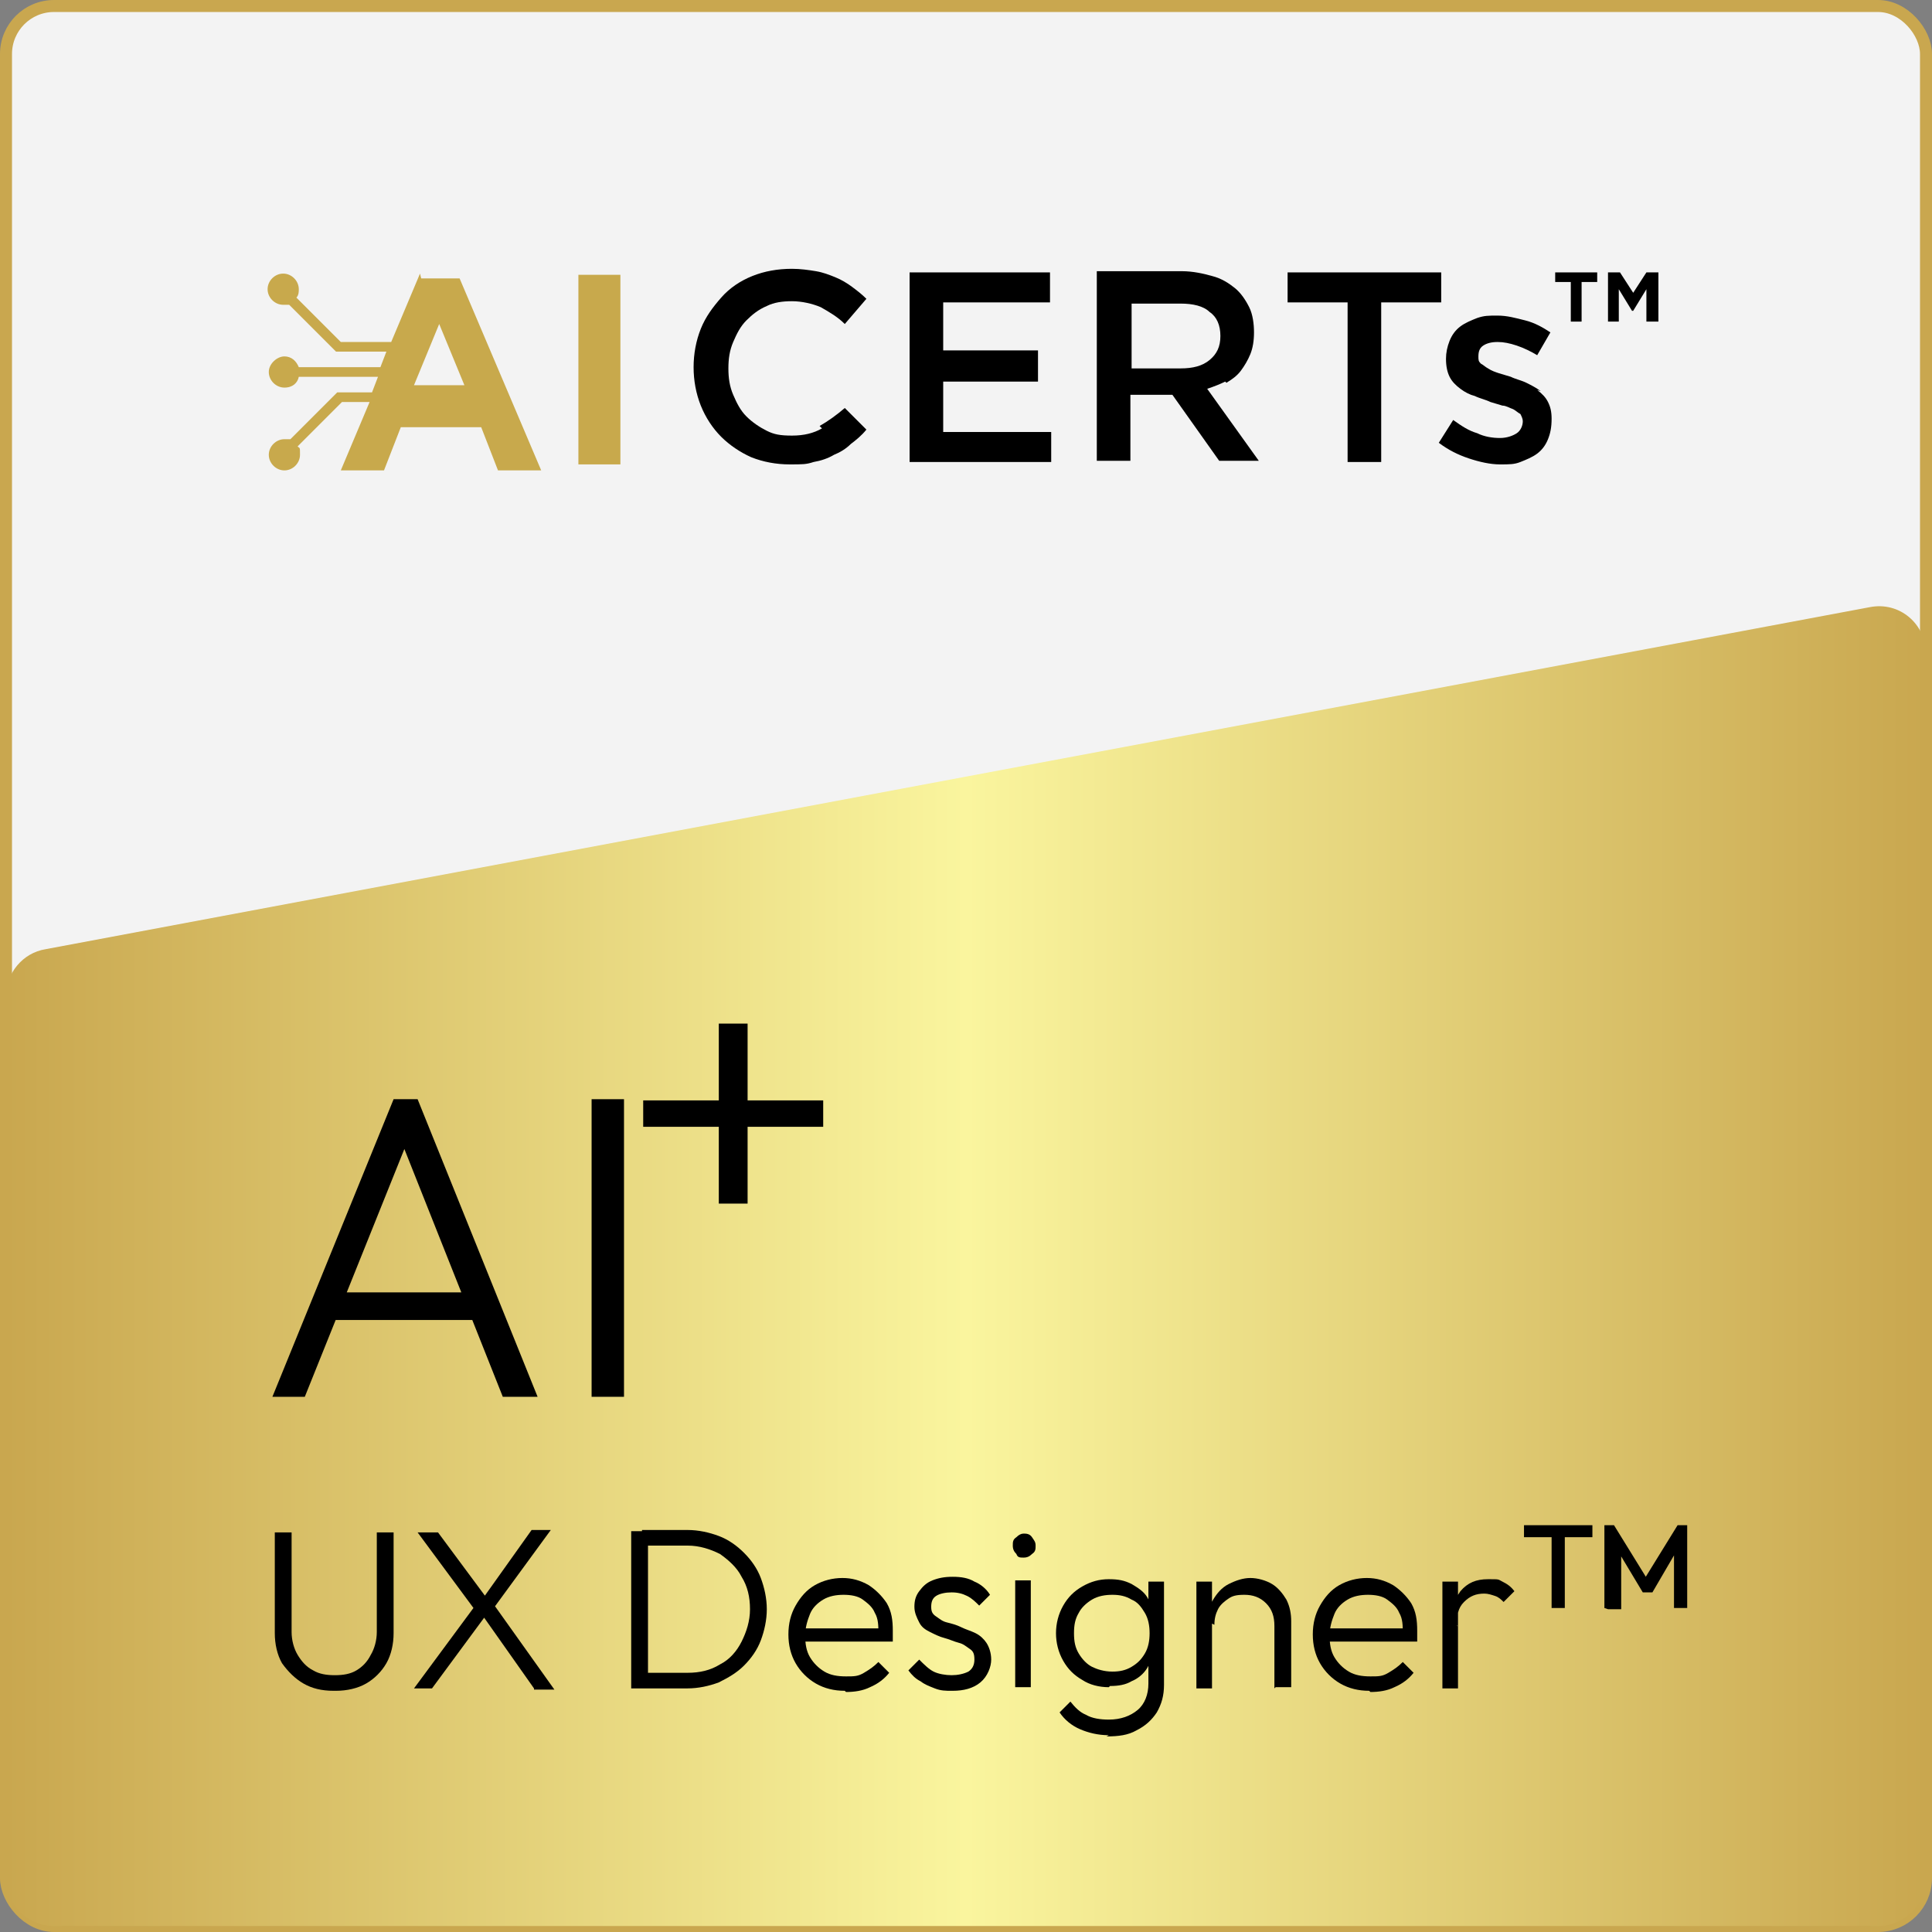 <svg viewBox="0 0 161 161" xmlns:xlink="http://www.w3.org/1999/xlink" xmlns="http://www.w3.org/2000/svg" data-name="Layer 1" id="Layer_1">
  <rect x="0" y="0" width="161" height="161" fill="#808080" stroke="none"/>
  <defs>
    <style>
      .cls-1 {
        fill: url(#linear-gradient);
      }

      .cls-1, .cls-2, .cls-3 {
        stroke-width: 0px;
      }

      .cls-4 {
        fill: #f3f3f3;
        stroke: #c9a74f;
        stroke-miterlimit: 10;
      }

      .cls-3 {
        fill: #c8a94c;
      }
    </style>
    <linearGradient gradientUnits="userSpaceOnUse" y2="105.5" x2="160.5" y1="105.5" x1=".5" id="linear-gradient">
      <stop stop-color="#c9a74f" offset="0"></stop>
      <stop stop-color="#faf59e" offset=".5"></stop>
      <stop stop-color="#c9a74f" offset="1"></stop>
    </linearGradient>
  </defs>
  <rect ry="4" rx="4" height="160" width="160" y=".5" x=".5" class="cls-4"></rect>
  <path d="m156.5,160.5H4.5c-2.2,0-4-1.8-4-4v-73.5c0-1.9,1.4-3.6,3.3-3.9l152-28.5c2.5-.5,4.7,1.4,4.7,3.9v102c0,2.2-1.8,4-4,4Z" class="cls-1"></path>
  <g>
    <path d="m68.5,35.7c-.7.4-1.5.6-2.5.6s-1.5-.1-2.1-.4c-.6-.3-1.2-.7-1.7-1.2-.5-.5-.8-1.1-1.1-1.8-.3-.7-.4-1.4-.4-2.2s.1-1.5.4-2.2c.3-.7.6-1.3,1.1-1.8.5-.5,1-.9,1.7-1.2.6-.3,1.3-.4,2.1-.4s1.7.2,2.4.5c.7.4,1.4.8,2,1.4l1.8-2.1c-.4-.4-.8-.7-1.2-1-.4-.3-.9-.6-1.4-.8-.5-.2-1-.4-1.6-.5-.6-.1-1.3-.2-2-.2-1.2,0-2.3.2-3.3.6-1,.4-1.9,1-2.6,1.8s-1.3,1.6-1.7,2.6c-.4,1-.6,2.1-.6,3.2s.2,2.2.6,3.2c.4,1,1,1.9,1.7,2.6.7.7,1.6,1.3,2.5,1.7,1,.4,2.1.6,3.2.6s1.4,0,2-.2c.6-.1,1.2-.3,1.7-.6.5-.2,1-.5,1.4-.9.4-.3.9-.7,1.3-1.2l-1.8-1.8c-.7.6-1.4,1.1-2.1,1.5Z" class="cls-2"></path>
    <polygon points="78.6 31.8 86.5 31.8 86.5 29.2 78.6 29.2 78.6 25.2 87.5 25.2 87.5 22.7 75.8 22.7 75.8 38.5 87.6 38.5 87.6 36 78.6 36 78.6 31.8" class="cls-2"></polygon>
    <path d="m102.2,31.9c.5-.3.9-.6,1.2-1,.3-.4.6-.9.8-1.4.2-.5.3-1.1.3-1.8s-.1-1.5-.4-2.1c-.3-.6-.7-1.2-1.2-1.6-.5-.4-1.1-.8-1.9-1-.7-.2-1.6-.4-2.5-.4h-7.1v15.8h2.8v-5.5h3.5l3.9,5.5h3.3l-4.3-6c.6-.2,1.1-.4,1.5-.6Zm-7.9-1.3v-5.3h4.1c1,0,1.9.2,2.4.7.6.4.9,1.1.9,2s-.3,1.5-.9,2c-.6.5-1.4.7-2.4.7h-4.1Z" class="cls-2"></path>
    <polygon points="107.3 25.2 112.3 25.2 112.3 38.5 115.1 38.5 115.1 25.2 120.1 25.2 120.1 22.7 107.3 22.7 107.3 25.2" class="cls-2"></polygon>
    <path d="m128.4,32.6c-.4-.3-.8-.5-1.2-.7-.4-.2-.9-.3-1.3-.5-.3-.1-.7-.2-1-.3s-.6-.2-.9-.4c-.2-.1-.4-.3-.6-.4-.2-.2-.2-.3-.2-.6h0c0-.4.1-.7.4-.9.3-.2.7-.3,1.2-.3s1,.1,1.6.3c.6.2,1.2.5,1.7.8l1.1-1.9c-.6-.4-1.3-.8-2.1-1-.8-.2-1.5-.4-2.3-.4s-1.1,0-1.7.2c-.5.2-1,.4-1.4.7-.4.3-.7.7-.9,1.2-.2.5-.3,1-.3,1.5h0c0,.6.1,1.1.3,1.5.2.4.5.7.9,1,.4.3.8.5,1.2.6.4.2.9.3,1.3.5.3.1.7.2,1,.3.3,0,.6.2.9.3.2.1.4.3.6.4.1.2.2.4.2.6h0c0,.4-.2.8-.5,1-.3.2-.8.4-1.4.4s-1.3-.1-1.9-.4c-.7-.2-1.3-.6-2-1.1l-1.2,1.9c.8.6,1.6,1,2.5,1.3.9.3,1.8.5,2.6.5s1.2,0,1.7-.2,1-.4,1.4-.7c.4-.3.7-.7.9-1.2.2-.5.3-1,.3-1.7h0c0-.6-.1-1-.3-1.4-.2-.4-.5-.7-.9-1Z" class="cls-2"></path>
    <path d="m35,22.8l-2.4,5.7h-4.2l-3.7-3.7c.2-.2.2-.5.2-.7,0-.7-.6-1.3-1.3-1.3s-1.3.6-1.3,1.3.6,1.3,1.3,1.3.3,0,.5,0l3.9,3.9h4.2l-.5,1.3h-6.8c-.2-.5-.6-.9-1.2-.9s-1.3.6-1.3,1.3.6,1.3,1.3,1.3,1.1-.4,1.2-.9h6.6l-.5,1.3h-2.9l-3.9,3.9c-.1,0-.3,0-.5,0-.7,0-1.3.6-1.3,1.3s.6,1.3,1.3,1.3,1.3-.6,1.3-1.3,0-.5-.2-.7l3.7-3.7h2.3l-2.4,5.7h3.6l1.4-3.6h6.7l1.4,3.6h3.6l-6.8-16h-3.2Zm-.5,9.3l2.1-5.1,2.1,5.1h-4.2Z" class="cls-3"></path>
    <rect height="15.8" width="3.5" y="22.9" x="48.2" class="cls-3"></rect>
    <polygon points="129.6 23.5 130.9 23.5 130.9 26.8 131.8 26.8 131.8 23.5 133.1 23.5 133.1 22.7 129.6 22.7 129.6 23.5" class="cls-2"></polygon>
    <polygon points="137.2 22.7 136.1 24.4 135 22.7 134 22.7 134 26.8 134.9 26.8 134.9 24.1 136 25.9 136.1 25.9 137.2 24.1 137.2 26.8 138.2 26.8 138.2 22.7 137.2 22.7" class="cls-2"></polygon>
  </g>
  <g>
    <g>
      <path d="m27.8,140.9c-1,0-1.8-.2-2.5-.6s-1.3-1-1.8-1.7c-.4-.7-.6-1.6-.6-2.5v-8.4h1.4v8.3c0,.7.2,1.4.5,1.9.3.5.7,1,1.3,1.3.5.3,1.1.4,1.8.4s1.3-.1,1.8-.4c.5-.3.9-.7,1.2-1.3.3-.5.5-1.2.5-1.9v-8.3h1.4v8.4c0,.9-.2,1.8-.6,2.5-.4.7-1,1.3-1.7,1.7-.7.4-1.6.6-2.5.6Z" class="cls-2"></path>
      <path d="m34.5,140.7l5.1-6.9.9.8-4.5,6.1h-1.6Zm10,0l-4.3-6.1h-.3l-5.1-6.9h1.7l4.3,5.8h.2l5.2,7.3h-1.7Zm-3.5-6.4l-.9-.9,4.2-5.9h1.6l-4.9,6.7Z" class="cls-2"></path>
      <path d="m52.6,140.7v-13.1h1.4v13.1h-1.4Zm.9,0v-1.3h3.8c1,0,1.9-.2,2.7-.7.8-.4,1.4-1.1,1.8-1.9.4-.8.7-1.7.7-2.7s-.2-1.9-.7-2.7c-.4-.8-1.1-1.4-1.8-1.9-.8-.4-1.7-.7-2.7-.7h-3.8v-1.3h3.8c.9,0,1.8.2,2.6.5.8.3,1.5.8,2.1,1.4s1.1,1.3,1.4,2.1.5,1.7.5,2.6-.2,1.8-.5,2.6-.8,1.5-1.4,2.1c-.6.6-1.3,1-2.1,1.4-.8.3-1.7.5-2.6.5h-3.9Z" class="cls-2"></path>
      <path d="m70.4,140.9c-.9,0-1.7-.2-2.4-.6-.7-.4-1.3-1-1.7-1.7-.4-.7-.6-1.5-.6-2.4s.2-1.7.6-2.4c.4-.7.9-1.3,1.6-1.7s1.5-.6,2.3-.6,1.5.2,2.2.6c.6.4,1.1.9,1.5,1.5.4.7.5,1.4.5,2.3s0,.2,0,.4,0,.3,0,.5h-7.7v-1.1h7l-.5.4c0-.6,0-1.2-.3-1.7-.2-.5-.6-.8-1-1.1-.4-.3-1-.4-1.6-.4s-1.2.1-1.7.4c-.5.3-.9.7-1.1,1.2s-.4,1.1-.4,1.8.1,1.3.4,1.8.7.9,1.2,1.2c.5.3,1.1.4,1.8.4s1,0,1.5-.3.8-.5,1.2-.9l.9.9c-.4.5-.9.9-1.6,1.2-.6.3-1.3.4-2,.4Z" class="cls-2"></path>
      <path d="m79.3,140.9c-.5,0-.9,0-1.4-.2s-.8-.3-1.2-.6c-.4-.2-.7-.5-1-.9l.9-.9c.4.4.8.8,1.2,1s1,.3,1.5.3,1-.1,1.4-.3c.3-.2.5-.5.5-1s-.1-.7-.4-.9-.5-.4-.9-.5c-.4-.1-.8-.3-1.2-.4-.4-.1-.8-.3-1.2-.5-.4-.2-.7-.4-.9-.8s-.4-.8-.4-1.3.1-.9.4-1.3c.3-.4.6-.7,1.1-.9s1-.3,1.7-.3,1.3.1,1.8.4c.5.2,1,.6,1.3,1.1l-.9.9c-.3-.3-.6-.6-1-.8-.4-.2-.8-.3-1.3-.3s-1,.1-1.3.3c-.3.2-.4.5-.4.9s.1.6.4.8.5.4.9.5c.4.1.8.2,1.2.4s.8.3,1.2.5c.4.2.7.5.9.8.2.3.4.8.4,1.4s-.3,1.4-.9,1.9c-.6.5-1.4.7-2.3.7Z" class="cls-2"></path>
      <path d="m85.3,129.8c-.3,0-.5,0-.6-.3-.2-.2-.3-.4-.3-.7s0-.5.3-.7c.2-.2.4-.3.6-.3s.5,0,.7.3.3.4.3.7,0,.5-.3.7c-.2.2-.4.3-.7.3Zm-.7,10.8v-8.9h1.3v8.9h-1.3Z" class="cls-2"></path>
      <path d="m92.4,140.6c-.8,0-1.6-.2-2.2-.6-.7-.4-1.2-.9-1.6-1.6-.4-.7-.6-1.5-.6-2.3s.2-1.6.6-2.3c.4-.7.9-1.2,1.6-1.6.7-.4,1.4-.6,2.2-.6s1.3.1,1.9.4c.5.3,1,.6,1.3,1.1.3.5.5,1.1.6,1.7v2.5c0,.6-.3,1.2-.6,1.7-.3.5-.8.9-1.3,1.1-.5.3-1.1.4-1.8.4Zm0,4c-.9,0-1.7-.2-2.4-.5s-1.3-.8-1.7-1.4l.9-.9c.4.5.8.9,1.3,1.1.5.3,1.2.4,1.9.4,1,0,1.8-.3,2.4-.8.6-.5.9-1.3.9-2.2v-2.2l.3-2-.3-2v-2.3h1.3v8.6c0,.9-.2,1.6-.6,2.3-.4.6-.9,1.1-1.7,1.5-.7.4-1.5.5-2.5.5Zm.3-5.3c.6,0,1.1-.1,1.6-.4.5-.3.8-.6,1.1-1.1.3-.5.4-1.1.4-1.7s-.1-1.2-.4-1.7c-.3-.5-.6-.9-1.1-1.1-.5-.3-1-.4-1.6-.4s-1.2.1-1.7.4-.9.7-1.1,1.1c-.3.5-.4,1-.4,1.7s.1,1.2.4,1.7c.3.5.7.9,1.1,1.1s1,.4,1.7.4Z" class="cls-2"></path>
      <path d="m99.7,140.7v-8.9h1.3v8.9h-1.3Zm6.5,0v-5.2c0-.8-.2-1.4-.7-1.9-.5-.5-1.1-.7-1.8-.7s-1,.1-1.3.3-.7.5-.9.9c-.2.4-.3.8-.3,1.3l-.6-.3c0-.7.2-1.3.5-1.8s.7-1,1.3-1.3,1.2-.5,1.8-.5,1.3.2,1.8.5.9.8,1.2,1.3c.3.6.4,1.2.4,1.8v5.5h-1.3Z" class="cls-2"></path>
      <path d="m114.1,140.9c-.9,0-1.7-.2-2.4-.6-.7-.4-1.3-1-1.7-1.7-.4-.7-.6-1.5-.6-2.4s.2-1.7.6-2.4c.4-.7.9-1.3,1.6-1.7s1.5-.6,2.3-.6,1.5.2,2.2.6c.6.4,1.1.9,1.5,1.5.4.7.5,1.4.5,2.3s0,.2,0,.4,0,.3,0,.5h-7.7v-1.1h7l-.5.4c0-.6,0-1.2-.3-1.7-.2-.5-.6-.8-1-1.1-.4-.3-1-.4-1.6-.4s-1.2.1-1.7.4c-.5.3-.9.7-1.1,1.2s-.4,1.1-.4,1.8.1,1.3.4,1.8.7.9,1.2,1.2c.5.3,1.1.4,1.8.4s1,0,1.5-.3.8-.5,1.2-.9l.9.9c-.4.5-.9.9-1.6,1.2-.6.3-1.3.4-2,.4Z" class="cls-2"></path>
      <path d="m120.2,140.7v-8.9h1.3v8.9h-1.3Zm1.3-5.2l-.6-.2c0-1.1.3-2,.8-2.7.6-.7,1.3-1,2.3-1s.8,0,1.2.2c.4.2.7.4,1,.8l-.9.9c-.2-.2-.4-.4-.7-.5-.3-.1-.6-.2-.9-.2-.7,0-1.2.2-1.7.7s-.6,1.1-.6,2Z" class="cls-2"></path>
      <path d="m127,128.1v-1h5.7v1h-5.7Zm2.3,5.9v-6.7h1.1v6.7h-1.1Z" class="cls-2"></path>
      <path d="m133.7,134v-6.9h.8l2.9,4.7h-.5l2.9-4.7h.8v6.9h-1.1v-4.9h.3c0,0-2.1,3.6-2.1,3.6h-.8l-2.1-3.5h.3c0,0,0,4.9,0,4.9h-1.1Z" class="cls-2"></path>
    </g>
    <g>
      <g>
        <path d="m22.7,116.4l10.1-24.8h2l10,24.8h-2.9l-8.7-21.9h1l-8.8,21.9h-2.8Zm4.6-6.4v-2.3h13v2.3h-13Z" class="cls-2"></path>
        <path d="m49.3,116.4v-24.8h2.7v24.8h-2.7Z" class="cls-2"></path>
      </g>
      <polygon points="59.9 100.3 62.3 100.3 62.3 93.9 68.6 93.9 68.6 91.7 62.3 91.7 62.3 85.3 59.9 85.3 59.9 91.7 53.6 91.7 53.6 93.9 59.9 93.9 59.9 100.3" class="cls-2"></polygon>
    </g>
  </g>
</svg>